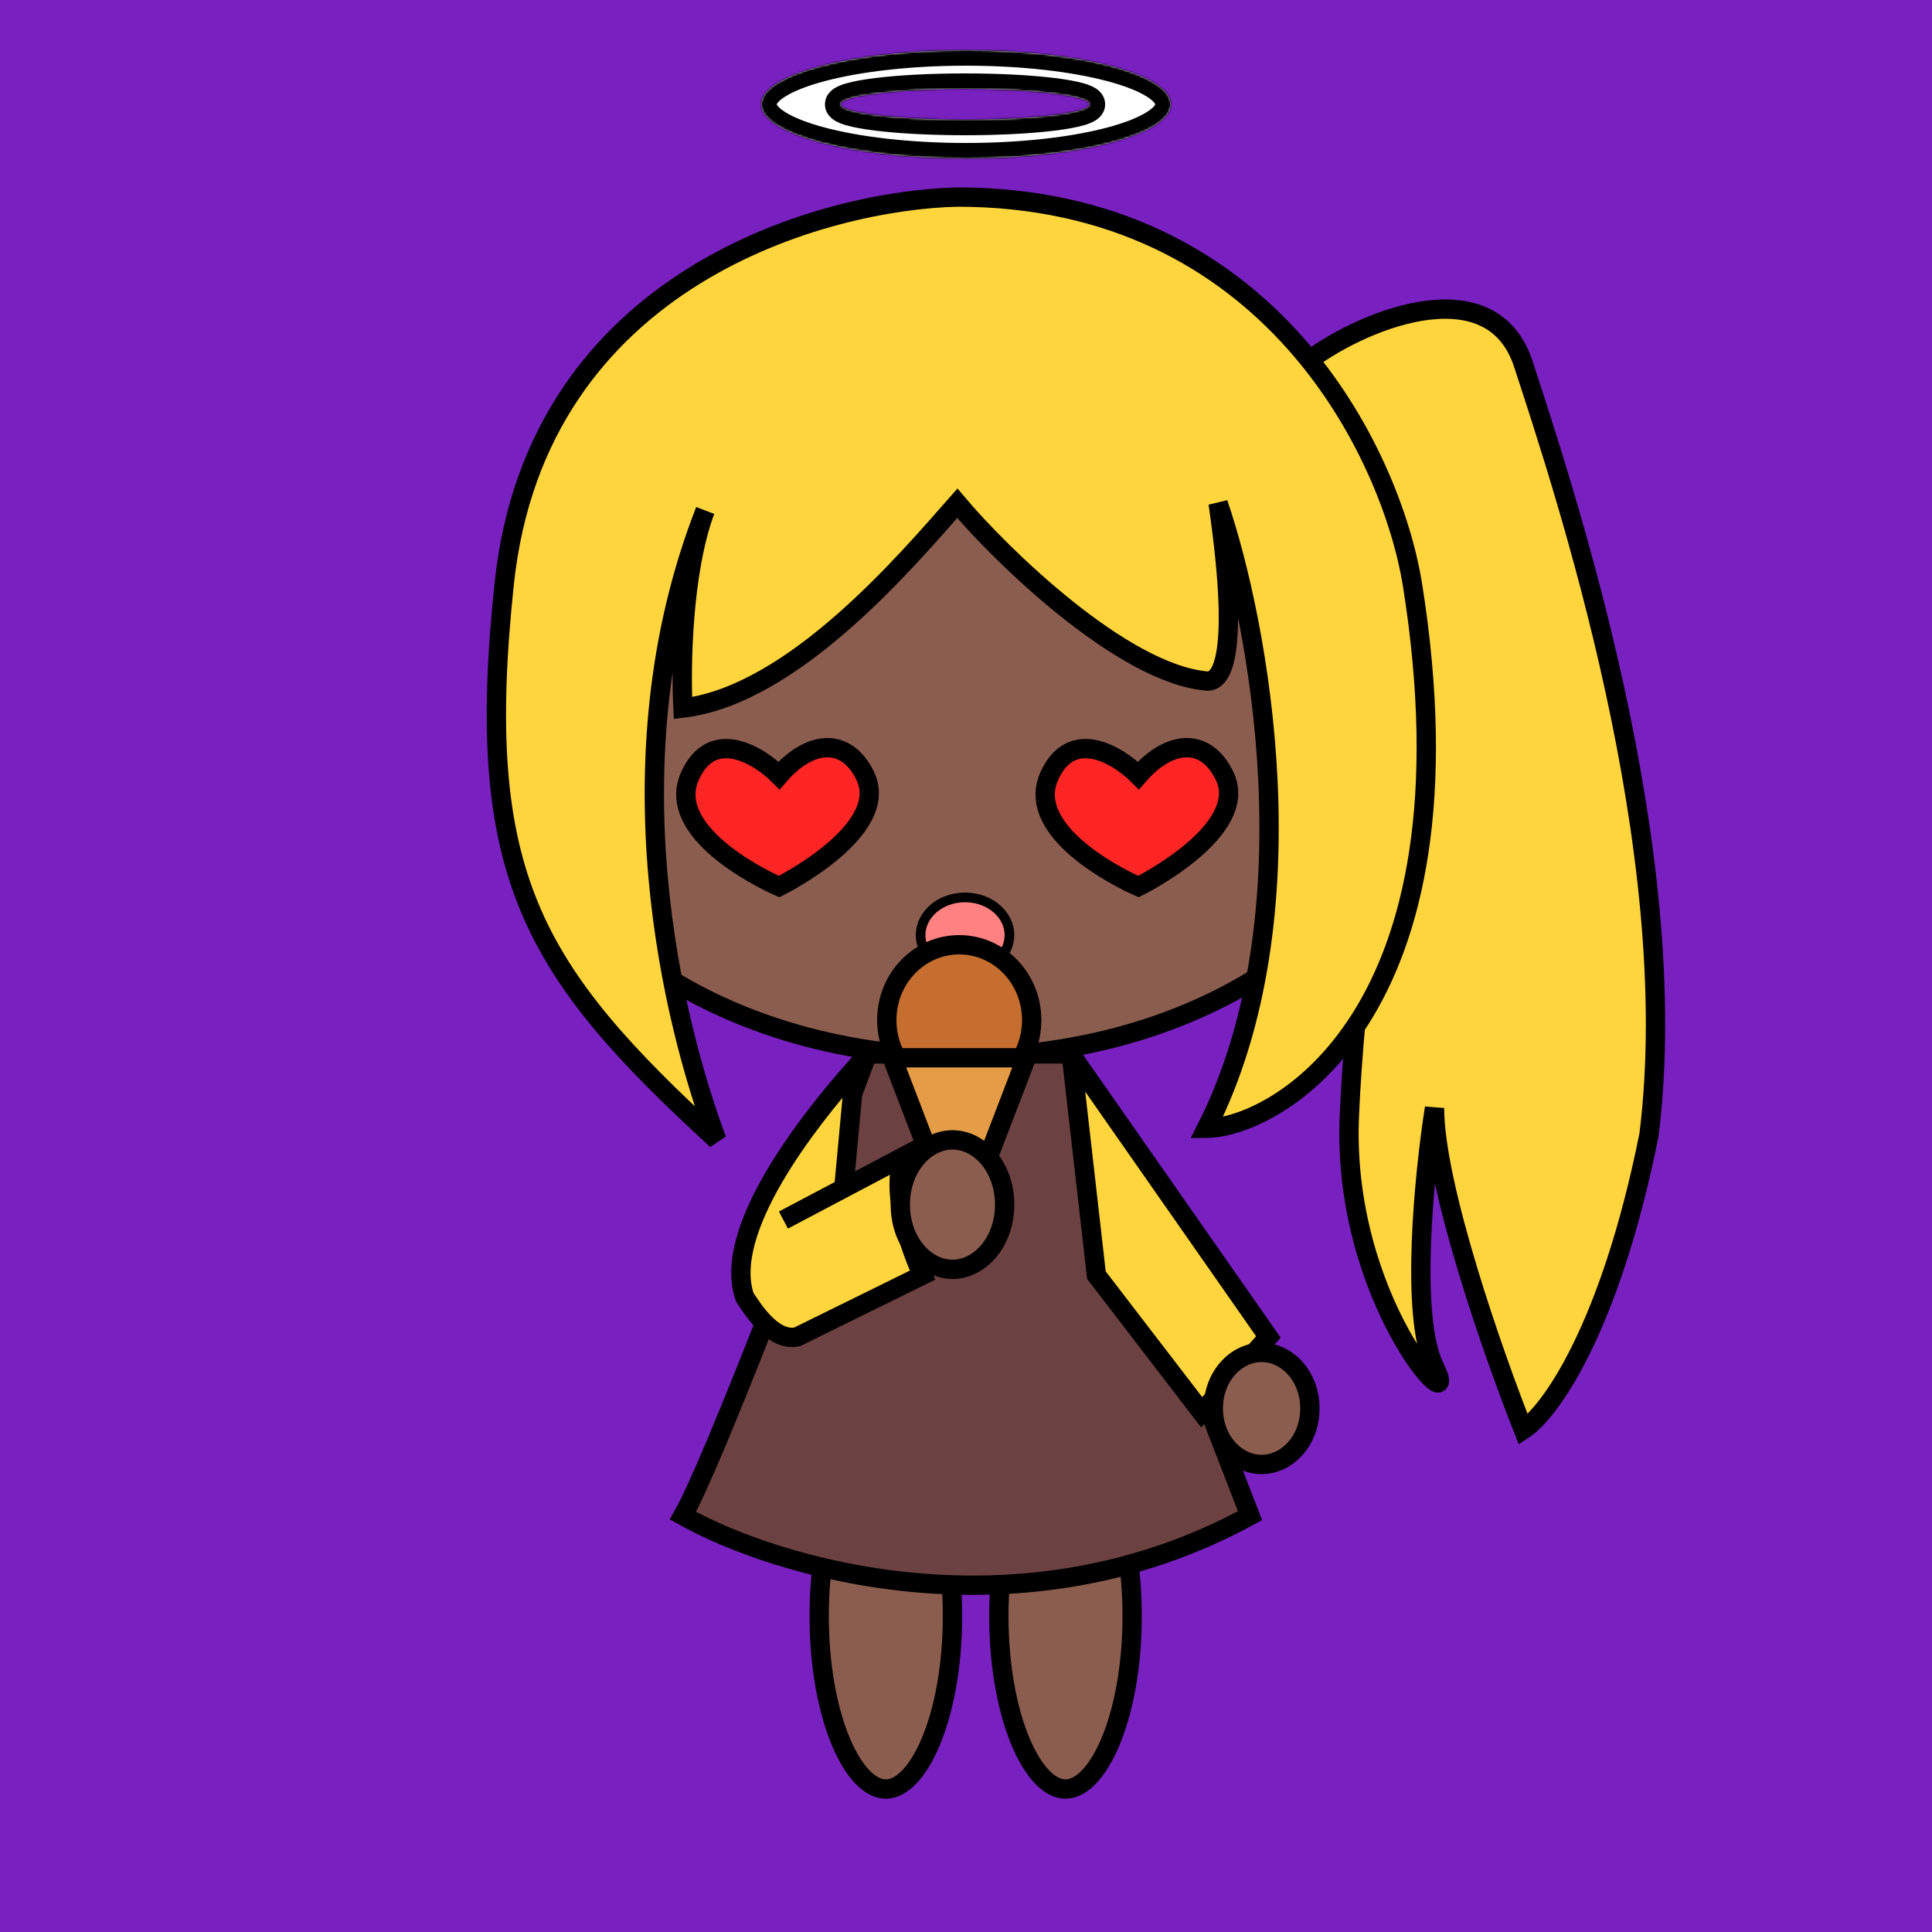<svg width="1000" height="1000" viewBox="0 0 1000 1000" fill="none" xmlns="http://www.w3.org/2000/svg"><rect width="1000" height="1000" fill="#7920C0"/><path d="M788.5 188.491C771.7 136.891 701.833 166.991 675 188.491L710.5 467.491C703.3 498.691 699.5 552.824 698.5 575.991C693.5 672.991 758.5 739.991 742.5 707.491C729.7 681.491 737.167 607.324 742.5 573.491C742.5 613.891 773.167 701.324 788.5 739.991C801.667 731.491 833.1 689.091 853.5 587.491C872 439.991 809.5 252.991 788.5 188.491Z" fill="#FFD53E" stroke="black" stroke-width="10"/><path d="M730 381C730 426.209 704.612 467.59 662.659 497.861C620.712 528.126 562.513 547 498 547C433.487 547 375.288 528.126 333.341 497.861C291.388 467.59 266 426.209 266 381C266 335.791 291.388 294.41 333.341 264.139C375.288 233.874 433.487 215 498 215C562.513 215 620.712 233.874 662.659 264.139C704.612 294.41 730 335.791 730 381Z" stroke="black" stroke-width="10" fill="#8B5D4F"/><path d="M357.244 401.392C368.844 376.192 392.744 390.892 403.244 401.392C418.744 383.392 437.725 381.049 447.744 401.392C461.782 429.892 403.244 458.892 403.244 458.892C403.244 458.892 342.744 432.892 357.244 401.392Z" fill="#FF2525" stroke="black" stroke-width="10"/> <path d="M543.244 401.392C554.844 376.192 578.744 390.892 589.244 401.392C604.744 383.392 623.725 381.049 633.744 401.392C647.782 429.892 589.244 458.892 589.244 458.892C589.244 458.892 528.744 432.892 543.244 401.392Z" fill="#FF2525" stroke="black" stroke-width="10"/><path d="M261 302C278 142 429 103.5 495.5 102C657.5 102 720 235.333 731 302C767 527.2 658.833 583.833 624.5 584C680.1 474 651.667 322.5 630.5 260.5C642.9 346.1 630.5 353.045 624.5 352.5C580.5 348.5 517.5 286.667 495.5 260.5C469.333 290.167 410.7 359.7 353.5 366.5C352.379 345.038 353.228 295.75 365.01 264.247C313.973 394.722 349.044 531.23 371 590C275 502 245.009 452.5 261 302Z" stroke="black" stroke-width="10" fill="#FFD53E"/><path d="M493 836.5C493 862.099 488.653 885.039 481.818 901.393C478.395 909.581 474.447 915.882 470.319 920.059C466.208 924.219 462.218 926 458.5 926C454.782 926 450.792 924.219 446.681 920.059C442.553 915.882 438.605 909.581 435.182 901.393C428.347 885.039 424 862.099 424 836.5C424 810.901 428.347 787.961 435.182 771.607C438.605 763.419 442.553 757.118 446.681 752.941C450.792 748.781 454.782 747 458.5 747C462.218 747 466.208 748.781 470.319 752.941C474.447 757.118 478.395 763.419 481.818 771.607C488.653 787.961 493 810.901 493 836.5Z" stroke="black" stroke-width="10" fill="#8B5D4F"/> <path d="M586 836.5C586 862.099 581.653 885.039 574.818 901.393C571.395 909.581 567.447 915.882 563.319 920.059C559.208 924.219 555.218 926 551.5 926C547.782 926 543.792 924.219 539.681 920.059C535.553 915.882 531.605 909.581 528.182 901.393C521.347 885.039 517 862.099 517 836.5C517 810.901 521.347 787.961 528.182 771.607C531.605 763.419 535.553 757.118 539.681 752.941C543.792 748.781 547.782 747 551.5 747C555.218 747 559.208 748.781 563.319 752.941C567.447 757.118 571.395 763.419 574.818 771.607C581.653 787.961 586 810.901 586 836.5Z" stroke="black" stroke-width="10" fill="#8B5D4F"/><path d="M353.5 784.5C368.7 758.1 423.5 614.167 449 545.5H554.5L647 784.5C527.8 849.7 401.667 811.667 353.5 784.5Z" fill="#6C4141" stroke="black" stroke-width="10"/><path d="M385.5 671.5C373.5 637.1 418.167 580.5 442.5 553L436.75 615L468 598.5C460.4 615.7 471.167 646.667 477.5 660L412.5 692C399.5 694.5 389 676.5 385.5 671.5Z" fill="#FFD53E"/><path d="M656.5 692L554.5 546L567.5 660L622 731L656.5 692Z" fill="#FFD53E"/><path d="M405.5 631.5L436.75 615M436.75 615L468 598.5C460.4 615.7 471.167 646.667 477.5 660L412.5 692C399.5 694.5 389 676.5 385.5 671.5C373.5 637.1 418.167 580.5 442.5 553L436.75 615ZM554.5 546L656.5 692L622 731L567.5 660L554.5 546Z" stroke="black" stroke-width="10"/><path d="M522.5 484C522.5 494.436 512.562 503.5 499.5 503.5C486.438 503.5 476.5 494.436 476.5 484C476.5 473.564 486.438 464.5 499.5 464.5C512.562 464.5 522.5 473.564 522.5 484Z" fill="#FF8181" stroke="black" stroke-width="5"/><path d="M534 528C534 549.704 517.049 567 496.5 567C475.951 567 459 549.704 459 528C459 506.296 475.951 489 496.5 489C517.049 489 534 506.296 534 528Z" fill="#C56E2F" stroke="black" stroke-width="10"/> <path d="M461.771 547.5L496.5 638.039L531.229 547.5H461.771Z" fill="#E59C46" stroke="black" stroke-width="10"/><mask id="path-3-inside-1_2_26" fill="white"> <path fill-rule="evenodd" clip-rule="evenodd" d="M500 82C558.542 82 606 69.464 606 54C606 38.536 558.542 26 500 26C441.458 26 394 38.536 394 54C394 69.464 441.458 82 500 82ZM499.5 62C535.122 62 564 58.418 564 54C564 49.582 535.122 46 499.5 46C463.878 46 435 49.582 435 54C435 58.418 463.878 62 499.5 62Z"/> </mask> <path fill-rule="evenodd" clip-rule="evenodd" d="M500 82C558.542 82 606 69.464 606 54C606 38.536 558.542 26 500 26C441.458 26 394 38.536 394 54C394 69.464 441.458 82 500 82ZM499.5 62C535.122 62 564 58.418 564 54C564 49.582 535.122 46 499.5 46C463.878 46 435 49.582 435 54C435 58.418 463.878 62 499.5 62Z" fill="white"/> <path d="M598 54C598 53.506 598.248 55.106 593.432 58.113C589.035 60.86 582.14 63.626 572.91 66.064C554.568 70.909 528.787 74 500 74V90C529.755 90 556.975 86.823 576.996 81.534C586.948 78.905 595.577 75.638 601.908 71.684C607.82 67.992 614 62.226 614 54H598ZM500 34C528.787 34 554.568 37.09 572.91 41.936C582.14 44.374 589.035 47.14 593.432 49.887C598.248 52.894 598 54.494 598 54H614C614 45.774 607.82 40.008 601.908 36.316C595.577 32.362 586.948 29.095 576.996 26.466C556.975 21.177 529.755 18 500 18V34ZM402 54C402 54.494 401.752 52.894 406.568 49.887C410.965 47.14 417.86 44.374 427.09 41.936C445.432 37.09 471.213 34 500 34V18C470.245 18 443.026 21.177 423.004 26.466C413.052 29.095 404.423 32.362 398.092 36.316C392.18 40.008 386 45.774 386 54H402ZM500 74C471.213 74 445.432 70.909 427.09 66.064C417.86 63.626 410.965 60.86 406.568 58.113C401.752 55.106 402 53.506 402 54H386C386 62.226 392.18 67.992 398.092 71.684C404.423 75.638 413.052 78.905 423.004 81.534C443.026 86.823 470.245 90 500 90V74ZM556 54C556 51.952 556.869 50.492 557.477 49.75C558.037 49.067 558.53 48.779 558.543 48.771C558.56 48.761 558.065 49.031 556.68 49.437C554.031 50.214 549.807 51.013 544.124 51.718C532.869 53.114 517.089 54 499.5 54V70C517.534 70 534.003 69.096 546.093 67.596C552.082 66.853 557.303 65.928 561.182 64.791C563.062 64.24 565.101 63.505 566.836 62.454C568.006 61.745 572 59.134 572 54H556ZM499.5 54C517.089 54 532.869 54.886 544.124 56.282C549.807 56.987 554.031 57.786 556.68 58.563C558.065 58.969 558.56 59.239 558.543 59.229C558.53 59.221 558.037 58.933 557.477 58.25C556.869 57.508 556 56.048 556 54H572C572 48.866 568.006 46.255 566.836 45.546C565.101 44.495 563.062 43.76 561.182 43.209C557.303 42.072 552.082 41.147 546.093 40.404C534.003 38.904 517.534 38 499.5 38V54ZM443 54C443 56.048 442.131 57.508 441.523 58.25C440.963 58.933 440.47 59.221 440.457 59.229C440.44 59.239 440.935 58.969 442.32 58.563C444.969 57.786 449.193 56.987 454.876 56.282C466.131 54.886 481.911 54 499.5 54V38C481.466 38 464.997 38.904 452.907 40.404C446.918 41.147 441.697 42.072 437.818 43.209C435.938 43.76 433.899 44.495 432.164 45.546C430.994 46.255 427 48.866 427 54H443ZM499.5 54C481.911 54 466.131 53.114 454.876 51.718C449.193 51.013 444.969 50.214 442.32 49.437C440.935 49.031 440.44 48.761 440.457 48.771C440.47 48.779 440.963 49.067 441.523 49.75C442.131 50.492 443 51.952 443 54H427C427 59.134 430.994 61.745 432.164 62.454C433.899 63.505 435.938 64.24 437.818 64.791C441.697 65.928 446.918 66.853 452.907 67.596C464.997 69.096 481.466 70 499.5 70V54Z" fill="black" mask="url(#path-3-inside-1_2_26)"/><path d="M520 623.5C520 642.907 507.086 657 493 657C478.914 657 466 642.907 466 623.5C466 604.093 478.914 590 493 590C507.086 590 520 604.093 520 623.5Z" stroke="black" stroke-width="10" fill="#8B5D4F"/> <path d="M678 729C678 745.623 666.237 758 653 758C639.763 758 628 745.623 628 729C628 712.377 639.763 700 653 700C666.237 700 678 712.377 678 729Z" stroke="black" stroke-width="10" fill="#8B5D4F"/></svg>